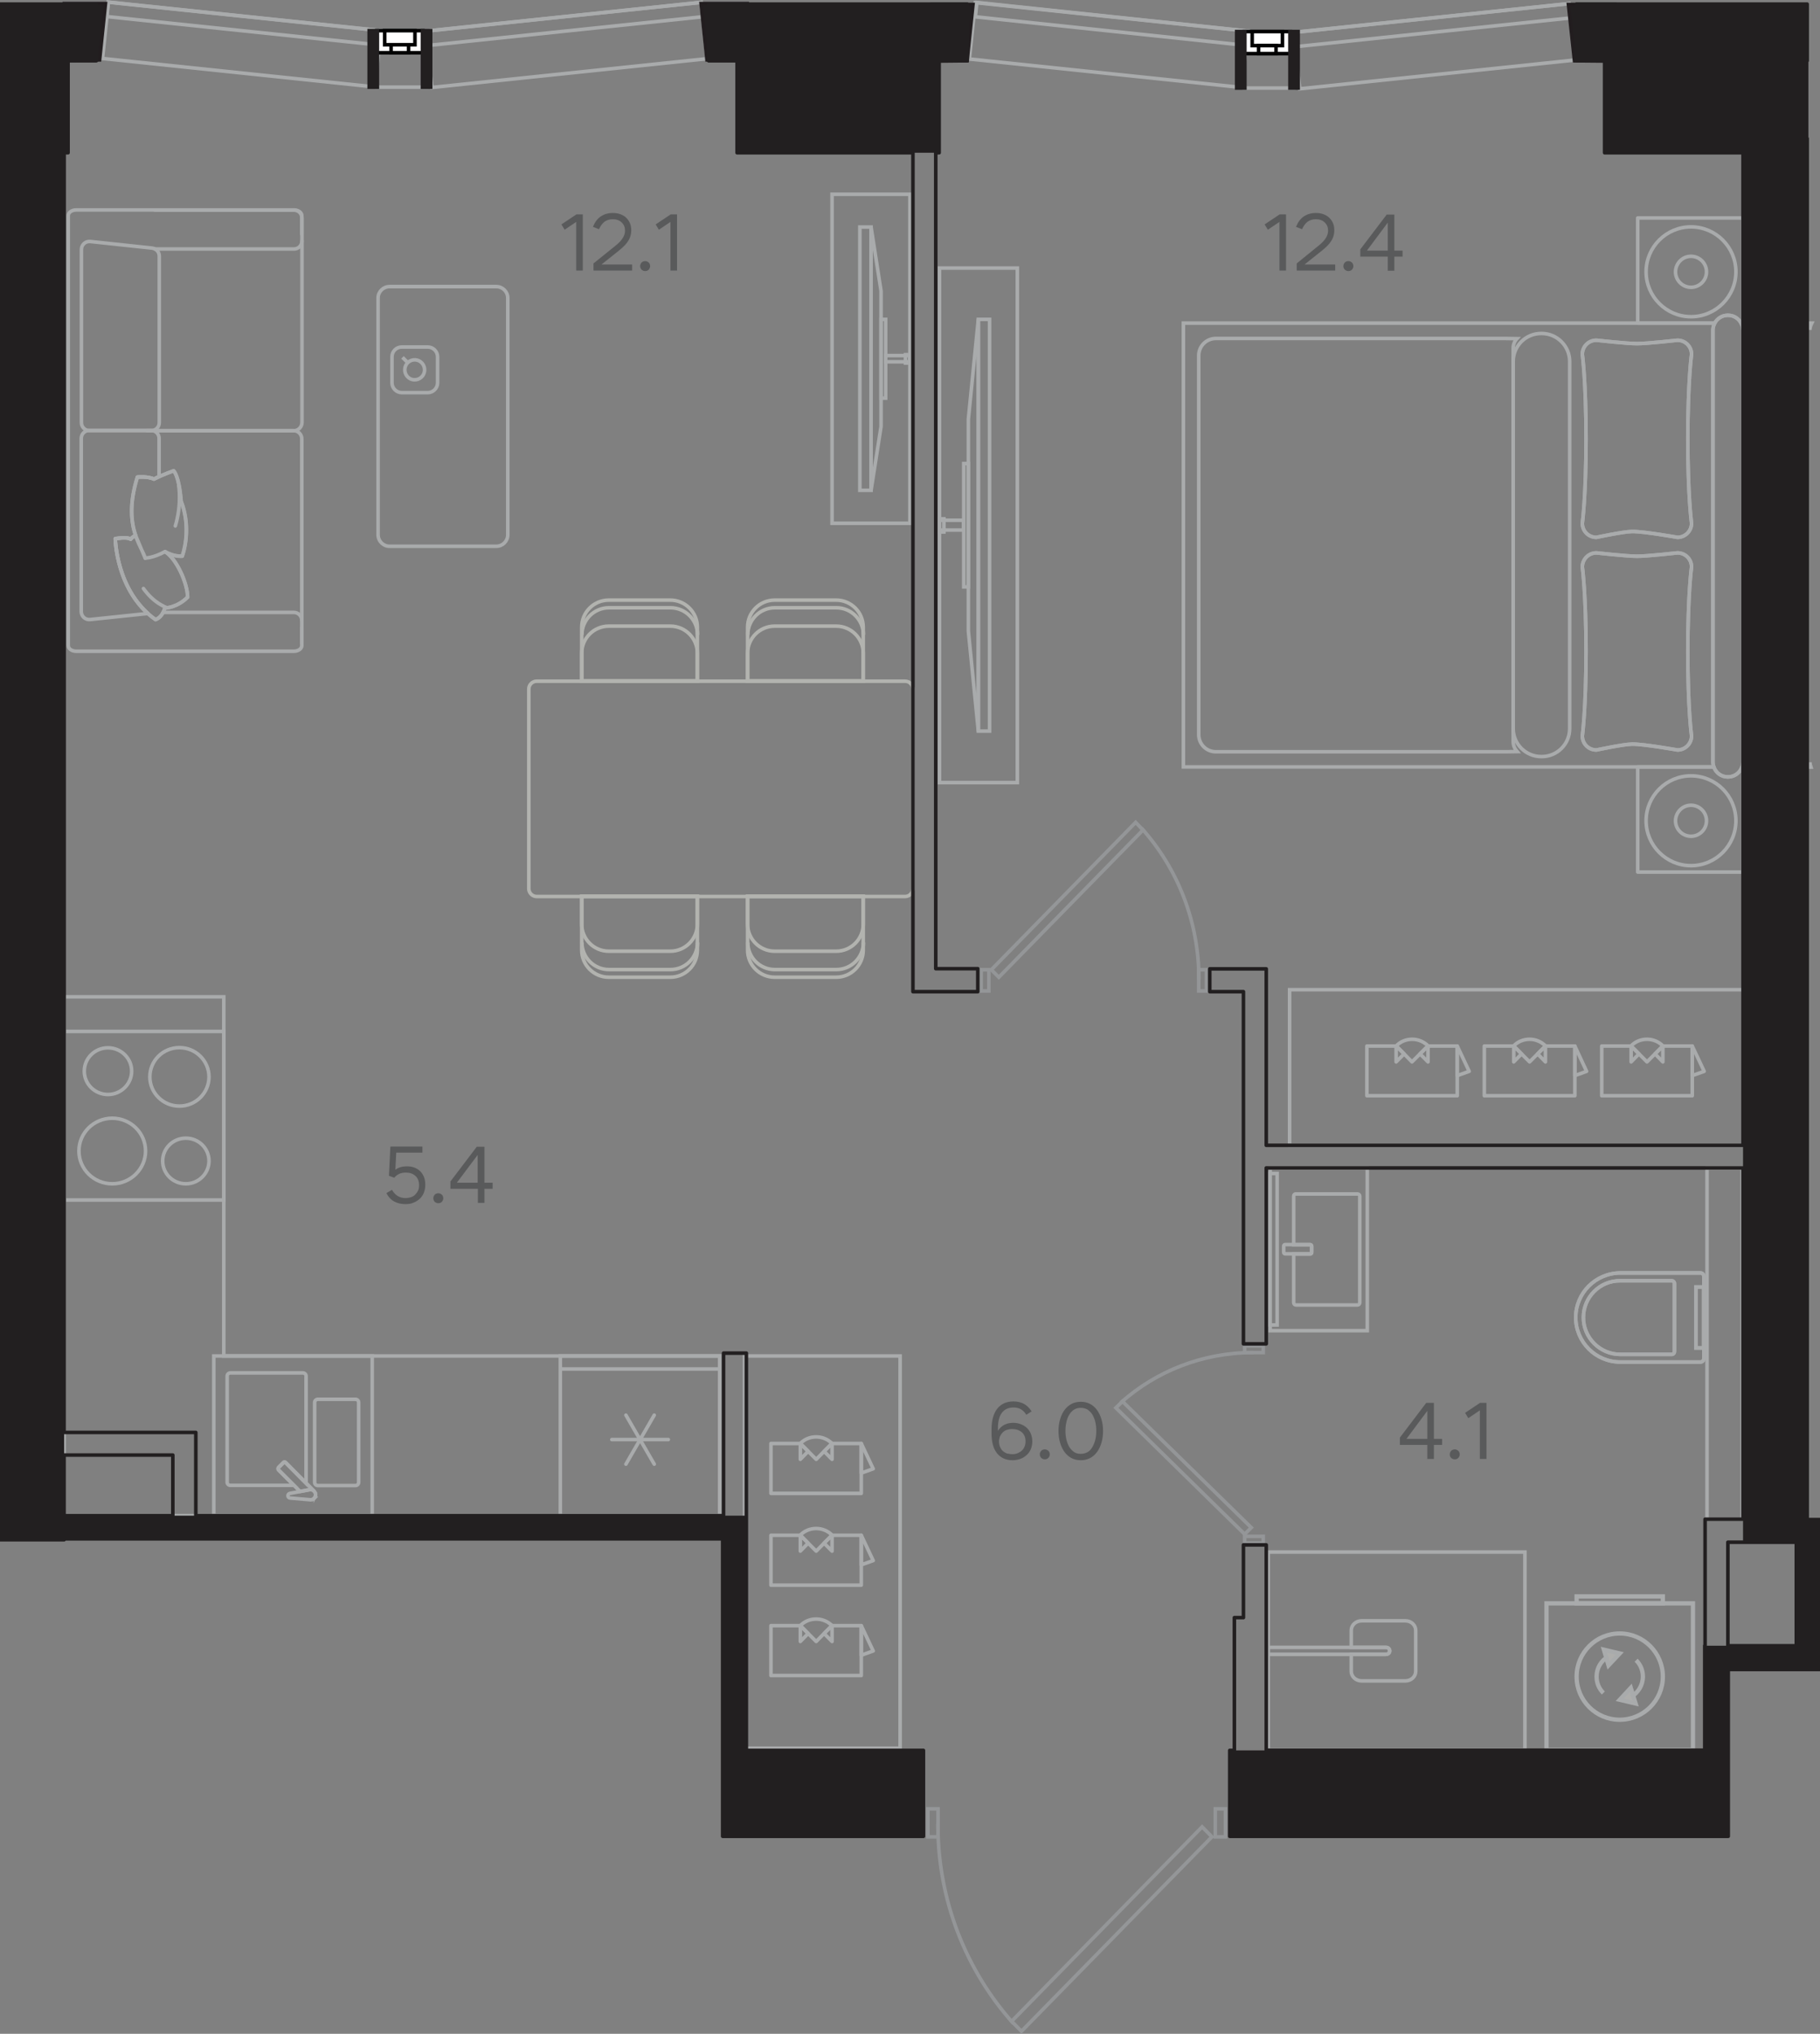 <?xml version="1.0" encoding="utf-8"?>
<!-- Generator: Adobe Illustrator 28.6.0, SVG Export Plug-In . SVG Version: 9.03 Build 54939)  -->
<svg version="1.1" xmlns="http://www.w3.org/2000/svg" xmlns:xlink="http://www.w3.org/1999/xlink" x="0px" y="0px"
	 viewBox="0 0 102.15 114.11" style="enable-background:new 0 0 102.15 114.11;" xml:space="preserve">
<rect x="0" y="0" width="102.15" height="114.11" fill="#808080" stroke="none"/>
<g id="тип" style="display:none;">
	<polygon style="display:inline;fill:#E7F0DA;" points="101.4,85.01 101.4,92.62 96.39,92.62 96.39,92.18 96.36,92.18 96.36,99.99 
		41.23,99.99 40.61,85.36 16.57,85.84 15.75,85.86 2.4,86.34 2.87,3.27 6.62,3.27 21.01,4.79 21.67,4.83 24.66,4.83 39.4,3.27 
		55.31,3.27 69.7,4.79 70.36,4.83 73.34,4.83 88.09,3.27 98.97,3.27 98.97,85.01 	"/>
</g>
<g id="лифт">
</g>
<g id="двери">
	<polygon style="fill:none;stroke:#949698;stroke-width:0.2;stroke-miterlimit:10;" points="67.47,102.5 68.02,103.06 57.33,113.97 
		56.78,113.41 	"/>
	<path style="fill:none;stroke:#949698;stroke-width:0.2;stroke-linecap:round;stroke-linejoin:round;stroke-miterlimit:10;" d="
		M52.64,102.37c0,4.29,1.6,8.2,4.21,11.13"/>
	<rect x="68.21" y="101.49" style="fill:none;stroke:#949698;stroke-width:0.2;stroke-miterlimit:10;" width="0.57" height="1.57"/>
	<rect x="52.08" y="101.49" style="fill:none;stroke:#949698;stroke-width:0.2;stroke-miterlimit:10;" width="0.57" height="1.57"/>
	<polygon style="fill:none;stroke:#949698;stroke-width:0.2;stroke-miterlimit:10;" points="70.23,85.71 69.86,86.08 62.63,78.99 
		63,78.63 	"/>
	<path style="fill:none;stroke:#949698;stroke-width:0.2;stroke-linecap:round;stroke-linejoin:round;stroke-miterlimit:10;" d="
		M70.31,75.89c-2.84,0-5.43,1.06-7.38,2.79"/>
	<rect x="69.86" y="86.2" style="fill:none;stroke:#949698;stroke-width:0.2;stroke-miterlimit:10;" width="1.04" height="0.38"/>
	<rect x="69.86" y="75.51" style="fill:none;stroke:#949698;stroke-width:0.2;stroke-miterlimit:10;" width="1.04" height="0.38"/>
	<polygon style="fill:none;stroke:#949698;stroke-width:0.2;stroke-miterlimit:10;" points="56.06,54.83 55.64,54.41 63.74,46.14 
		64.15,46.57 	"/>
	<path style="fill:none;stroke:#949698;stroke-width:0.2;stroke-linecap:round;stroke-linejoin:round;stroke-miterlimit:10;" d="
		M67.29,54.93c0-3.25-1.21-6.21-3.19-8.43"/>
	<rect x="55.07" y="54.41" style="fill:none;stroke:#949698;stroke-width:0.2;stroke-miterlimit:10;" width="0.43" height="1.19"/>
	<rect x="67.28" y="54.41" style="fill:none;stroke:#949698;stroke-width:0.2;stroke-miterlimit:10;" width="0.43" height="1.19"/>
</g>
<g id="мебель">
	<rect x="86.8" y="89.96" style="fill:none;stroke:#A9ABAC;stroke-width:0.24;stroke-miterlimit:10;" width="8.22" height="8.22"/>
	<polygon style="fill:#AEAEAC;" points="90.02,92.56 90.91,92.77 90.28,93.44 	"/>
	<polygon style="fill:none;stroke:#A9ABAC;stroke-width:0.24;stroke-miterlimit:10;" points="90.02,92.56 90.91,92.77 90.28,93.44 	
		"/>
	<polygon style="fill:#AEAEAC;" points="91.8,95.58 90.91,95.37 91.53,94.7 	"/>
	<polygon style="fill:none;stroke:#A9ABAC;stroke-width:0.24;stroke-miterlimit:10;" points="91.8,95.58 90.91,95.37 91.53,94.7 	
		"/>
	<path style="fill:none;stroke:#A9ABAC;stroke-width:0.24;stroke-miterlimit:10;" d="M88.49,94.07c0,1.34,1.08,2.42,2.42,2.42
		c1.33,0,2.42-1.08,2.42-2.42c0-1.33-1.08-2.42-2.42-2.42C89.57,91.65,88.49,92.73,88.49,94.07z"/>
	<path style="fill:none;stroke:#A9ABAC;stroke-width:0.24;stroke-miterlimit:10;" d="M90.27,92.94c-0.4,0.22-0.66,0.65-0.66,1.13
		c0,0.36,0.14,0.68,0.38,0.92"/>
	<path style="fill:none;stroke:#A9ABAC;stroke-width:0.24;stroke-miterlimit:10;" d="M91.55,95.2c0.39-0.22,0.66-0.65,0.66-1.13
		c0-0.36-0.14-0.68-0.38-0.92"/>
	<rect x="88.49" y="89.57" style="fill:none;stroke:#A9ABAC;stroke-width:0.24;stroke-miterlimit:10;" width="4.84" height="0.39"/>
	<path style="fill:none;stroke:#B2B3AF;stroke-width:0.2;stroke-miterlimit:10;" d="M41.97,52.88c0,0.84,0.68,1.52,1.52,1.52h3.45
		c0.84,0,1.52-0.68,1.52-1.52"/>
	<path style="fill:none;stroke:#B2B3AF;stroke-width:0.2;stroke-miterlimit:10;" d="M32.66,52.88c0,0.84,0.68,1.52,1.52,1.52h3.45
		c0.84,0,1.52-0.68,1.52-1.52"/>
	<path style="fill:none;stroke:#B2B3AF;stroke-width:0.2;stroke-miterlimit:10;" d="M41.97,35.62c0-0.84,0.68-1.52,1.52-1.52h3.45
		c0.84,0,1.52,0.68,1.52,1.52"/>
	<path style="fill:none;stroke:#B2B3AF;stroke-width:0.2;stroke-miterlimit:10;" d="M48.45,38.21v-1.56c0-0.84-0.68-1.52-1.52-1.52
		h-3.45c-0.84,0-1.52,0.68-1.52,1.52v1.56H48.45z"/>
	<path style="fill:none;stroke:#B2B3AF;stroke-width:0.2;stroke-miterlimit:10;" d="M48.45,38.21v-3.02c0-0.84-0.68-1.52-1.52-1.52
		h-3.45c-0.84,0-1.52,0.68-1.52,1.52v3.02H48.45z"/>
	<path style="fill:none;stroke:#B2B3AF;stroke-width:0.2;stroke-miterlimit:10;" d="M32.66,35.62c0-0.84,0.68-1.52,1.52-1.52h3.45
		c0.84,0,1.52,0.68,1.52,1.52"/>
	<path style="fill:none;stroke:#B2B3AF;stroke-width:0.2;stroke-miterlimit:10;" d="M39.14,38.21v-1.56c0-0.84-0.68-1.52-1.52-1.52
		h-3.45c-0.84,0-1.52,0.68-1.52,1.52v1.56H39.14z"/>
	<path style="fill:none;stroke:#B2B3AF;stroke-width:0.2;stroke-miterlimit:10;" d="M39.14,38.21v-3.02c0-0.84-0.68-1.52-1.52-1.52
		h-3.45c-0.84,0-1.52,0.68-1.52,1.52v3.02H39.14z"/>
	<path style="fill:none;stroke:#B2B3AF;stroke-width:0.2;stroke-miterlimit:10;" d="M48.45,50.29v1.56c0,0.84-0.68,1.52-1.52,1.52
		h-3.45c-0.84,0-1.52-0.68-1.52-1.52v-1.56H48.45z"/>
	<path style="fill:none;stroke:#B2B3AF;stroke-width:0.2;stroke-miterlimit:10;" d="M48.45,50.29v3.02c0,0.84-0.68,1.52-1.52,1.52
		h-3.45c-0.84,0-1.52-0.68-1.52-1.52v-3.02H48.45z"/>
	<path style="fill:none;stroke:#B2B3AF;stroke-width:0.2;stroke-miterlimit:10;" d="M39.14,50.29v1.56c0,0.84-0.68,1.52-1.52,1.52
		h-3.45c-0.84,0-1.52-0.68-1.52-1.52v-1.56H39.14z"/>
	<path style="fill:none;stroke:#B2B3AF;stroke-width:0.2;stroke-miterlimit:10;" d="M39.14,50.29v3.02c0,0.84-0.68,1.52-1.52,1.52
		h-3.45c-0.84,0-1.52-0.68-1.52-1.52v-3.02H39.14z"/>
	<path style="fill:none;stroke:#B2B3AF;stroke-width:0.2;stroke-miterlimit:10;" d="M29.68,49.86v-11.2c0-0.24,0.2-0.44,0.44-0.44
		H50.8c0.24,0,0.44,0.2,0.44,0.44v11.2c0,0.24-0.2,0.44-0.44,0.44H30.12C29.88,50.3,29.68,50.1,29.68,49.86z"/>
	<rect x="46.7" y="10.9" style="fill:none;stroke:#A9ABAC;stroke-width:0.2;stroke-miterlimit:10;" width="4.37" height="18.46"/>
	<rect x="48.26" y="12.74" style="fill:none;stroke:#A9ABAC;stroke-width:0.2;stroke-miterlimit:10;" width="0.63" height="14.77"/>
	<polygon style="fill:none;stroke:#A9ABAC;stroke-width:0.2;stroke-miterlimit:10;" points="48.89,12.74 48.89,27.51 49.45,23.93 
		49.45,16.33 	"/>
	<rect x="49.71" y="19.95" style="fill:none;stroke:#A9ABAC;stroke-width:0.2;stroke-miterlimit:10;" width="1.35" height="0.35"/>
	<rect x="49.45" y="17.92" style="fill:none;stroke:#A9ABAC;stroke-width:0.2;stroke-miterlimit:10;" width="0.26" height="4.42"/>
	<rect x="50.82" y="19.9" style="fill:none;stroke:#A9ABAC;stroke-width:0.2;stroke-miterlimit:10;" width="0.25" height="0.47"/>
	<path style="fill:none;stroke:#A9ABAC;stroke-width:0.2;stroke-linecap:round;stroke-linejoin:round;stroke-miterlimit:10;" d="
		M16.94,13.14V12.1c0-0.18-0.2-0.32-0.45-0.32H4.28c-0.25,0-0.45,0.14-0.45,0.32l0,24.12c0,0.18,0.2,0.32,0.45,0.32h12.21
		c0.25,0,0.45-0.14,0.45-0.32v-1.01"/>
	<path style="fill:none;stroke:#A9ABAC;stroke-width:0.2;stroke-linecap:round;stroke-linejoin:round;stroke-miterlimit:10;" d="
		M16.95,13.52V23.7c0,0.26-0.21,0.47-0.47,0.47H8.27"/>
	<path style="fill:none;stroke:#A9ABAC;stroke-width:0.2;stroke-linecap:round;stroke-linejoin:round;stroke-miterlimit:10;" d="
		M16.94,34.81V24.63c0-0.26-0.21-0.47-0.47-0.47H8.26"/>
	<path style="fill:none;stroke:#A9ABAC;stroke-width:0.2;stroke-linecap:round;stroke-linejoin:round;stroke-miterlimit:10;" d="
		M8.69,13.97h7.81c0.25,0,0.45-0.2,0.45-0.45v-1.28c0-0.25-0.2-0.45-0.45-0.45H8.69"/>
	<path style="fill:none;stroke:#A9ABAC;stroke-width:0.2;stroke-linecap:round;stroke-linejoin:round;stroke-miterlimit:10;" d="
		M8.94,23.71v-9.34c0-0.23-0.17-0.42-0.4-0.45l-3.47-0.37c-0.27-0.03-0.5,0.18-0.5,0.45v9.71c0,0.25,0.2,0.45,0.45,0.45h3.47
		C8.74,24.16,8.94,23.96,8.94,23.71z"/>
	<path style="fill:none;stroke:#A9ABAC;stroke-width:0.2;stroke-linecap:round;stroke-linejoin:round;stroke-miterlimit:10;" d="
		M8.64,26.88c-0.36-0.17-0.93-0.11-0.93-0.11c-0.47,1.53-0.34,2.55-0.1,3.27c0,0-0.01,0.01-0.03,0.01c-0.05,0.03-0.17,0.1-0.25,0.2
		c-0.04-0.04-0.12-0.06-0.21-0.07c-0.27-0.03-0.65,0.04-0.65,0.04s0,0.01,0,0.03c0,0.04,0.01,0.13,0.02,0.25
		c0.05,0.54,0.24,1.77,0.95,2.89c0.23,0.36,0.52,0.72,0.87,1.03l-3.25,0.34c-0.27,0.03-0.5-0.18-0.5-0.45v-9.71
		c0-0.25,0.2-0.45,0.45-0.45h3.47c0.25,0,0.45,0.2,0.45,0.45v2.13C8.83,26.79,8.73,26.83,8.64,26.88z"/>
	<path style="fill:none;stroke:#A9ABAC;stroke-width:0.2;stroke-linecap:round;stroke-linejoin:round;stroke-miterlimit:10;" d="
		M8.64,26.88c-0.36-0.17-0.93-0.11-0.93-0.11c-0.86,2.76,0.26,3.87,0.44,4.55l-0.54-1.28c0,0-0.17,0.08-0.28,0.22
		c-0.18-0.15-0.86-0.03-0.86-0.03s0.04,2.98,2.26,4.54c0.42-0.16,0.52-0.65,0.52-0.65s0.67,0,1.28-0.61c0-0.76-0.62-2.16-1.26-2.55
		c0,0,0.43,0.28,0.96,0.25c0.23-0.66,0.41-1.88-0.06-3.08c-0.12-1.47-0.42-1.71-0.42-1.71S9.13,26.63,8.64,26.88z"/>
	<path style="fill:none;stroke:#A9ABAC;stroke-width:0.2;stroke-linecap:round;stroke-linejoin:round;stroke-miterlimit:10;" d="
		M8.15,31.31c0,0,0.43,0.01,1.11-0.36"/>
	<path style="fill:none;stroke:#A9ABAC;stroke-width:0.2;stroke-linecap:round;stroke-linejoin:round;stroke-miterlimit:10;" d="
		M7.71,26.77c0,0,0.57-0.06,0.93,0.11c0.5-0.25,1.1-0.47,1.1-0.47s0.3,0.24,0.42,1.71c0.47,1.2,0.29,2.42,0.07,3.08
		c-0.52,0.03-0.96-0.25-0.96-0.25c0.64,0.39,1.26,1.78,1.26,2.55c-0.6,0.61-1.28,0.61-1.28,0.61s-0.1,0.49-0.52,0.65
		c-2.22-1.55-2.26-4.54-2.26-4.54s0.68-0.12,0.86,0.03c0.11-0.13,0.28-0.22,0.28-0.22"/>
	<path style="fill:none;stroke:#A9ABAC;stroke-width:0.2;stroke-linecap:round;stroke-linejoin:round;stroke-miterlimit:10;" d="
		M9.84,29.51c0.15-0.5,0.26-1.13,0.23-1.85c-0.01-0.15-0.02-0.3-0.04-0.44"/>
	<path style="fill:none;stroke:#A9ABAC;stroke-width:0.2;stroke-linecap:round;stroke-linejoin:round;stroke-miterlimit:10;" d="
		M8.05,33.02c0.24,0.33,0.56,0.68,1.01,0.93c0.09,0.05,0.19,0.1,0.28,0.14"/>
	<path style="fill:none;stroke:#A9ABAC;stroke-width:0.2;stroke-linecap:round;stroke-linejoin:round;stroke-miterlimit:10;" d="
		M9.15,34.36h7.34c0.25,0,0.45,0.2,0.45,0.45v1.28"/>
	<path style="fill:none;stroke:#A9ABAC;stroke-width:0.2;stroke-miterlimit:10;" d="M21.86,30.65h6c0.35,0,0.64-0.29,0.64-0.64
		V16.72c0-0.35-0.29-0.64-0.64-0.64h-6c-0.35,0-0.64,0.29-0.64,0.64v13.28C21.22,30.36,21.51,30.65,21.86,30.65z"/>
	<path style="fill:none;stroke:#A9ABAC;stroke-width:0.2;stroke-miterlimit:10;" d="M22.55,22.03h1.46c0.3,0,0.55-0.25,0.55-0.55
		v-1.46c0-0.3-0.25-0.55-0.55-0.55h-1.46c-0.31,0-0.55,0.25-0.55,0.55v1.46C22,21.78,22.25,22.03,22.55,22.03z"/>
	<path style="fill:none;stroke:#A9ABAC;stroke-width:0.2;stroke-miterlimit:10;" d="M22.72,20.71c-0.02,0.31,0.21,0.58,0.51,0.6
		c0.31,0.02,0.58-0.21,0.6-0.52c0.02-0.31-0.21-0.58-0.52-0.6C23.01,20.17,22.74,20.4,22.72,20.71z"/>
	<line style="fill:none;stroke:#A9ABAC;stroke-width:0.2;stroke-miterlimit:10;" x1="22.59" y1="20.05" x2="22.89" y2="20.35"/>
	<rect x="72.38" y="55.53" style="fill:none;stroke:#A9ABAC;stroke-width:0.2;stroke-miterlimit:10;" width="27.59" height="8.73"/>
	
		<polyline style="fill:none;stroke:#A9ABAC;stroke-width:0.2;stroke-linecap:round;stroke-linejoin:round;stroke-miterlimit:10;" points="
		89.05,60.11 88.39,58.69 88.39,60.35 89.05,60.11 	"/>
	
		<polyline style="fill:none;stroke:#A9ABAC;stroke-width:0.2;stroke-linecap:round;stroke-linejoin:round;stroke-miterlimit:10;" points="
		86.74,58.69 86.3,59.13 86.74,59.58 86.74,58.69 	"/>
	
		<polyline style="fill:none;stroke:#A9ABAC;stroke-width:0.2;stroke-linecap:round;stroke-linejoin:round;stroke-miterlimit:10;" points="
		85.4,59.13 84.96,58.69 84.96,59.58 85.4,59.13 	"/>
	
		<polyline style="fill:none;stroke:#A9ABAC;stroke-width:0.2;stroke-linecap:round;stroke-linejoin:round;stroke-miterlimit:10;" points="
		83.31,58.69 83.31,61.48 88.39,61.48 88.39,58.69 86.74,58.69 85.85,59.58 84.96,58.69 83.31,58.69 	"/>
	<path style="fill:none;stroke:#A9ABAC;stroke-width:0.2;stroke-linecap:round;stroke-linejoin:round;stroke-miterlimit:10;" d="
		M86.74,58.68c-0.24-0.24-0.56-0.37-0.89-0.37c-0.34,0-0.66,0.13-0.89,0.37"/>
	
		<polyline style="fill:none;stroke:#A9ABAC;stroke-width:0.2;stroke-linecap:round;stroke-linejoin:round;stroke-miterlimit:10;" points="
		82.46,60.11 81.79,58.69 81.79,60.35 82.46,60.11 	"/>
	
		<polyline style="fill:none;stroke:#A9ABAC;stroke-width:0.2;stroke-linecap:round;stroke-linejoin:round;stroke-miterlimit:10;" points="
		80.15,58.69 79.7,59.13 80.15,59.58 80.15,58.69 	"/>
	
		<polyline style="fill:none;stroke:#A9ABAC;stroke-width:0.2;stroke-linecap:round;stroke-linejoin:round;stroke-miterlimit:10;" points="
		78.81,59.13 78.36,58.69 78.36,59.58 78.81,59.13 	"/>
	
		<polyline style="fill:none;stroke:#A9ABAC;stroke-width:0.2;stroke-linecap:round;stroke-linejoin:round;stroke-miterlimit:10;" points="
		76.72,58.69 76.72,61.48 81.79,61.48 81.79,58.69 80.14,58.69 79.25,59.58 78.37,58.69 76.72,58.69 	"/>
	<path style="fill:none;stroke:#A9ABAC;stroke-width:0.2;stroke-linecap:round;stroke-linejoin:round;stroke-miterlimit:10;" d="
		M80.15,58.68c-0.24-0.24-0.56-0.37-0.89-0.37c-0.34,0-0.66,0.13-0.89,0.37"/>
	
		<polyline style="fill:none;stroke:#A9ABAC;stroke-width:0.2;stroke-linecap:round;stroke-linejoin:round;stroke-miterlimit:10;" points="
		95.65,60.11 94.98,58.69 94.98,60.35 95.65,60.11 	"/>
	
		<polyline style="fill:none;stroke:#A9ABAC;stroke-width:0.2;stroke-linecap:round;stroke-linejoin:round;stroke-miterlimit:10;" points="
		93.33,58.69 92.89,59.13 93.33,59.58 93.33,58.69 	"/>
	
		<polyline style="fill:none;stroke:#A9ABAC;stroke-width:0.2;stroke-linecap:round;stroke-linejoin:round;stroke-miterlimit:10;" points="
		91.99,59.13 91.55,58.69 91.55,59.58 91.99,59.13 	"/>
	
		<polyline style="fill:none;stroke:#A9ABAC;stroke-width:0.2;stroke-linecap:round;stroke-linejoin:round;stroke-miterlimit:10;" points="
		89.9,58.69 89.9,61.48 94.98,61.48 94.98,58.69 93.33,58.69 92.44,59.58 91.55,58.69 89.9,58.69 	"/>
	<path style="fill:none;stroke:#A9ABAC;stroke-width:0.2;stroke-linecap:round;stroke-linejoin:round;stroke-miterlimit:10;" d="
		M93.33,58.68c-0.24-0.24-0.56-0.37-0.89-0.37c-0.34,0-0.66,0.13-0.89,0.37"/>
	<rect x="41.79" y="76.08" style="fill:none;stroke:#A9ABAC;stroke-width:0.2;stroke-miterlimit:10;" width="8.73" height="22.01"/>
	
		<polyline style="fill:none;stroke:#A9ABAC;stroke-width:0.2;stroke-linecap:round;stroke-linejoin:round;stroke-miterlimit:10;" points="
		49.01,87.56 48.34,86.14 48.34,87.8 49.01,87.56 	"/>
	
		<polyline style="fill:none;stroke:#A9ABAC;stroke-width:0.2;stroke-linecap:round;stroke-linejoin:round;stroke-miterlimit:10;" points="
		46.7,86.14 46.25,86.58 46.7,87.03 46.7,86.14 	"/>
	
		<polyline style="fill:none;stroke:#A9ABAC;stroke-width:0.2;stroke-linecap:round;stroke-linejoin:round;stroke-miterlimit:10;" points="
		45.36,86.58 44.92,86.14 44.92,87.03 45.36,86.58 	"/>
	
		<polyline style="fill:none;stroke:#A9ABAC;stroke-width:0.2;stroke-linecap:round;stroke-linejoin:round;stroke-miterlimit:10;" points="
		43.27,86.14 43.27,88.94 48.34,88.94 48.34,86.14 46.69,86.14 45.81,87.03 44.92,86.14 43.27,86.14 	"/>
	<path style="fill:none;stroke:#A9ABAC;stroke-width:0.2;stroke-linecap:round;stroke-linejoin:round;stroke-miterlimit:10;" d="
		M46.7,86.13c-0.24-0.24-0.56-0.37-0.89-0.37c-0.34,0-0.66,0.13-0.89,0.37"/>
	
		<polyline style="fill:none;stroke:#A9ABAC;stroke-width:0.2;stroke-linecap:round;stroke-linejoin:round;stroke-miterlimit:10;" points="
		49.01,82.41 48.34,80.99 48.34,82.65 49.01,82.41 	"/>
	
		<polyline style="fill:none;stroke:#A9ABAC;stroke-width:0.2;stroke-linecap:round;stroke-linejoin:round;stroke-miterlimit:10;" points="
		46.7,80.99 46.25,81.43 46.7,81.88 46.7,80.99 	"/>
	
		<polyline style="fill:none;stroke:#A9ABAC;stroke-width:0.2;stroke-linecap:round;stroke-linejoin:round;stroke-miterlimit:10;" points="
		45.36,81.43 44.92,80.99 44.92,81.88 45.36,81.43 	"/>
	
		<polyline style="fill:none;stroke:#A9ABAC;stroke-width:0.2;stroke-linecap:round;stroke-linejoin:round;stroke-miterlimit:10;" points="
		43.27,80.99 43.27,83.79 48.34,83.79 48.34,80.99 46.69,80.99 45.81,81.88 44.92,80.99 43.27,80.99 	"/>
	<path style="fill:none;stroke:#A9ABAC;stroke-width:0.2;stroke-linecap:round;stroke-linejoin:round;stroke-miterlimit:10;" d="
		M46.7,80.99c-0.24-0.24-0.56-0.37-0.89-0.37c-0.34,0-0.66,0.13-0.89,0.37"/>
	
		<polyline style="fill:none;stroke:#A9ABAC;stroke-width:0.2;stroke-linecap:round;stroke-linejoin:round;stroke-miterlimit:10;" points="
		49.01,92.63 48.34,91.21 48.34,92.87 49.01,92.63 	"/>
	
		<polyline style="fill:none;stroke:#A9ABAC;stroke-width:0.2;stroke-linecap:round;stroke-linejoin:round;stroke-miterlimit:10;" points="
		46.7,91.21 46.25,91.65 46.7,92.1 46.7,91.21 	"/>
	
		<polyline style="fill:none;stroke:#A9ABAC;stroke-width:0.2;stroke-linecap:round;stroke-linejoin:round;stroke-miterlimit:10;" points="
		45.36,91.65 44.92,91.21 44.92,92.1 45.36,91.65 	"/>
	
		<polyline style="fill:none;stroke:#A9ABAC;stroke-width:0.2;stroke-linecap:round;stroke-linejoin:round;stroke-miterlimit:10;" points="
		43.27,91.21 43.27,94.01 48.34,94.01 48.34,91.21 46.69,91.21 45.81,92.1 44.92,91.21 43.27,91.21 	"/>
	<path style="fill:none;stroke:#A9ABAC;stroke-width:0.2;stroke-linecap:round;stroke-linejoin:round;stroke-miterlimit:10;" d="
		M46.7,91.21c-0.24-0.24-0.56-0.37-0.89-0.37c-0.34,0-0.66,0.13-0.89,0.37"/>
	<path style="fill:none;stroke:#A9ABAC;stroke-width:0.2;stroke-miterlimit:10;" d="M88.81,31.81c0,0,0.21,1.51,0.21,4.74
		c0,3.23-0.21,4.74-0.21,4.74c0,0.44,0.35,0.79,0.79,0.79c0,0,1.49-0.32,2-0.33c0.64-0.01,2.55,0.33,2.55,0.33
		c0.43,0,0.79-0.35,0.79-0.79c0,0-0.21-1.5-0.21-4.74c0-3.23,0.21-4.74,0.21-4.74c0-0.44-0.35-0.79-0.79-0.79
		c0,0-1.7,0.19-2.27,0.19c-0.57,0-2.28-0.19-2.28-0.19C89.16,31.02,88.81,31.38,88.81,31.81"/>
	<path style="fill:none;stroke:#A9ABAC;stroke-width:0.2;stroke-miterlimit:10;" d="M88.81,19.88c0,0,0.21,1.5,0.21,4.74
		c0,3.23-0.21,4.74-0.21,4.74c0,0.44,0.35,0.79,0.79,0.79c0,0,1.49-0.32,2-0.33c0.64-0.01,2.55,0.33,2.55,0.33
		c0.43,0,0.79-0.35,0.79-0.79c0,0-0.21-1.5-0.21-4.74c0-3.23,0.21-4.74,0.21-4.74c0-0.44-0.35-0.79-0.79-0.79
		c0,0-1.7,0.19-2.27,0.19c-0.57,0-2.28-0.19-2.28-0.19C89.16,19.09,88.81,19.44,88.81,19.88"/>
	<path style="fill:none;stroke:#A9ABAC;stroke-width:0.2;stroke-miterlimit:10;" d="M84.93,19.53v22.08c0,0.22,0.09,0.41,0.22,0.56
		l-0.7,0.01H68.24c-0.53,0-0.96-0.43-0.96-0.96V19.95c0-0.53,0.43-0.96,0.96-0.96h16.21L85.14,19
		C85.01,19.14,84.93,19.33,84.93,19.53z"/>
	<path style="fill:none;stroke:#A9ABAC;stroke-width:0.2;stroke-miterlimit:10;" d="M86.5,18.71h0.03c0.86,0,1.57,0.7,1.57,1.57
		v20.6c0,0.87-0.7,1.57-1.57,1.57H86.5c-0.86,0-1.57-0.7-1.57-1.57v-20.6C84.93,19.41,85.63,18.71,86.5,18.71z"/>
	<path style="fill:none;stroke:#A9ABAC;stroke-width:0.2;stroke-linecap:round;stroke-linejoin:round;stroke-miterlimit:10;" d="
		M97.83,18.13h-0.11c-0.14-0.26-0.4-0.44-0.72-0.44h-0.04c-0.31,0-0.58,0.18-0.72,0.44h-4.32v-5.9h5.9V18.13z"/>
	<path style="fill:none;stroke:#A9ABAC;stroke-width:0.2;stroke-linecap:round;stroke-linejoin:round;stroke-miterlimit:10;" d="
		M96.97,43.59H97c0.36,0,0.66-0.23,0.77-0.56h0.05v5.9h-5.9v-5.9h4.27C96.31,43.36,96.6,43.59,96.97,43.59z"/>
	<path style="fill:none;stroke:#A9ABAC;stroke-width:0.2;stroke-miterlimit:10;" d="M97.83,42.77v0.27h-0.05
		C97.8,42.95,97.83,42.86,97.83,42.77z"/>
	<path style="fill:none;stroke:#A9ABAC;stroke-width:0.2;stroke-miterlimit:10;" d="M97.72,18.13h0.1v0.38
		C97.83,18.37,97.78,18.25,97.72,18.13z"/>
	<path style="fill:none;stroke:#A9ABAC;stroke-width:0.2;stroke-miterlimit:10;" d="M96.14,18.51v24.25c0,0.09,0.02,0.18,0.05,0.27
		H66.42v-24.9l29.82,0C96.19,18.25,96.14,18.37,96.14,18.51z"/>
	<path style="fill:none;stroke:#A9ABAC;stroke-width:0.2;stroke-miterlimit:10;" d="M96.98,17.69L96.98,17.69
		c0.47,0,0.84,0.38,0.84,0.84v24.22c0,0.46-0.38,0.84-0.84,0.84h0c-0.47,0-0.84-0.38-0.84-0.84V18.53
		C96.14,18.07,96.52,17.69,96.98,17.69z"/>
	<path style="fill:none;stroke:#A9ABAC;stroke-width:0.2;stroke-miterlimit:10;" d="M94.91,43.53c1.39,0,2.52,1.13,2.52,2.52
		c0,1.39-1.13,2.52-2.52,2.52c-1.39,0-2.52-1.13-2.52-2.52C92.39,44.66,93.52,43.53,94.91,43.53z"/>
	<path style="fill:none;stroke:#A9ABAC;stroke-width:0.2;stroke-miterlimit:10;" d="M94.91,45.18c0.48,0,0.87,0.39,0.87,0.87
		c0,0.48-0.39,0.87-0.87,0.87c-0.48,0-0.87-0.39-0.87-0.87C94.05,45.57,94.43,45.18,94.91,45.18z"/>
	<path style="fill:none;stroke:#A9ABAC;stroke-width:0.2;stroke-miterlimit:10;" d="M94.91,12.73c1.39,0,2.52,1.13,2.52,2.52
		c0,1.39-1.13,2.52-2.52,2.52c-1.39,0-2.52-1.13-2.52-2.52C92.39,13.86,93.52,12.73,94.91,12.73z"/>
	<path style="fill:none;stroke:#A9ABAC;stroke-width:0.2;stroke-miterlimit:10;" d="M94.91,14.38c0.48,0,0.87,0.39,0.87,0.87
		c0,0.48-0.39,0.87-0.87,0.87c-0.48,0-0.87-0.39-0.87-0.87C94.05,14.77,94.43,14.38,94.91,14.38z"/>
	<path style="fill:none;stroke:#A9ABAC;stroke-width:0.2;stroke-miterlimit:10;" d="M88.81,31.81c0,0,0.21,1.51,0.21,4.74
		c0,3.23-0.21,4.74-0.21,4.74c0,0.44,0.35,0.79,0.79,0.79c0,0,1.49-0.32,2-0.33c0.64-0.01,2.55,0.33,2.55,0.33
		c0.43,0,0.79-0.35,0.79-0.79c0,0-0.21-1.5-0.21-4.74c0-3.23,0.21-4.74,0.21-4.74c0-0.44-0.35-0.79-0.79-0.79
		c0,0-1.7,0.19-2.27,0.19c-0.57,0-2.28-0.19-2.28-0.19C89.16,31.02,88.81,31.38,88.81,31.81z"/>
	<path style="fill:none;stroke:#A9ABAC;stroke-width:0.2;stroke-miterlimit:10;" d="M88.81,19.88c0,0,0.21,1.5,0.21,4.74
		c0,3.23-0.21,4.74-0.21,4.74c0,0.44,0.35,0.79,0.79,0.79c0,0,1.49-0.32,2-0.33c0.64-0.01,2.55,0.33,2.55,0.33
		c0.43,0,0.79-0.35,0.79-0.79c0,0-0.21-1.5-0.21-4.74c0-3.23,0.21-4.74,0.21-4.74c0-0.44-0.35-0.79-0.79-0.79
		c0,0-1.7,0.19-2.27,0.19c-0.57,0-2.28-0.19-2.28-0.19C89.16,19.09,88.81,19.44,88.81,19.88z"/>
	<rect x="52.73" y="15.04" style="fill:none;stroke:#A9ABAC;stroke-width:0.2;stroke-miterlimit:10;" width="4.37" height="28.87"/>
	<rect x="54.91" y="17.92" style="fill:none;stroke:#A9ABAC;stroke-width:0.2;stroke-miterlimit:10;" width="0.63" height="23.1"/>
	<polygon style="fill:none;stroke:#A9ABAC;stroke-width:0.2;stroke-miterlimit:10;" points="54.91,17.92 54.91,41.02 54.35,35.41 
		54.35,23.52 	"/>
	<rect x="52.73" y="29.19" style="fill:none;stroke:#A9ABAC;stroke-width:0.2;stroke-miterlimit:10;" width="1.35" height="0.55"/>
	<rect x="54.09" y="26.01" style="fill:none;stroke:#A9ABAC;stroke-width:0.2;stroke-miterlimit:10;" width="0.26" height="6.92"/>
	<rect x="52.73" y="29.11" style="fill:none;stroke:#A9ABAC;stroke-width:0.2;stroke-miterlimit:10;" width="0.25" height="0.74"/>
	<path style="fill:none;stroke:#A9ABAC;stroke-width:0.2;stroke-miterlimit:10;" d="M101.59,42.77v0.27h0.05
		C101.61,42.95,101.59,42.86,101.59,42.77z"/>
	<path style="fill:none;stroke:#A9ABAC;stroke-width:0.2;stroke-miterlimit:10;" d="M101.69,18.13h-0.11v0.38
		C101.59,18.37,101.63,18.25,101.69,18.13z"/>
	<rect x="3.6" y="57.87" style="fill:none;stroke:#A9ABAC;stroke-width:0.2;stroke-miterlimit:10;" width="8.96" height="9.46"/>
	<path style="fill:none;stroke:#A9ABAC;stroke-width:0.2;stroke-miterlimit:10;" d="M7.39,60.1c0-0.73-0.6-1.31-1.33-1.31
		c-0.74,0-1.33,0.59-1.33,1.31c0,0.73,0.6,1.31,1.33,1.31C6.79,61.41,7.39,60.82,7.39,60.1z"/>
	<path style="fill:none;stroke:#A9ABAC;stroke-width:0.2;stroke-miterlimit:10;" d="M8.17,64.58c0-1.02-0.84-1.84-1.87-1.84
		c-1.03,0-1.87,0.82-1.87,1.84c0,1.02,0.84,1.84,1.87,1.84C7.33,66.42,8.17,65.59,8.17,64.58z"/>
	<path style="fill:none;stroke:#A9ABAC;stroke-width:0.2;stroke-miterlimit:10;" d="M11.73,65.14c0-0.71-0.58-1.28-1.3-1.28
		s-1.3,0.57-1.3,1.28c0,0.71,0.58,1.28,1.3,1.28S11.73,65.84,11.73,65.14z"/>
	<path style="fill:none;stroke:#A9ABAC;stroke-width:0.2;stroke-miterlimit:10;" d="M11.73,60.42c0-0.9-0.74-1.64-1.66-1.64
		s-1.66,0.73-1.66,1.64c0,0.9,0.74,1.64,1.66,1.64S11.73,61.32,11.73,60.42z"/>
	<rect x="12" y="76.08" style="fill:none;stroke:#A9ABAC;stroke-width:0.2;stroke-miterlimit:10;" width="8.89" height="8.95"/>
	<path style="fill:none;stroke:#A9ABAC;stroke-width:0.2;stroke-miterlimit:10;" d="M17.84,78.51h2.11c0.1,0,0.18,0.08,0.18,0.18
		v4.48c0,0.1-0.08,0.18-0.18,0.18h-2.11c-0.1,0-0.18-0.08-0.18-0.18v-4.48C17.66,78.59,17.74,78.51,17.84,78.51z"/>
	<path style="fill:none;stroke:#A9ABAC;stroke-width:0.2;stroke-miterlimit:10;" d="M12.93,83.34h3.57l-0.87-0.87
		c-0.03-0.04-0.03-0.09,0-0.12l0.28-0.28c0.03-0.03,0.09-0.03,0.12,0l1.13,1.14c0-0.01,0.02-0.02,0.02-0.04v-5.96
		c0-0.1-0.08-0.18-0.18-0.18h-4.07c-0.1,0-0.18,0.08-0.18,0.18v5.96C12.75,83.26,12.83,83.34,12.93,83.34z"/>
	<path style="fill:none;stroke:#A9ABAC;stroke-width:0.2;stroke-miterlimit:10;" d="M17.41,84.15c0,0,0.01,0,0.02,0L17.41,84.15z"/>
	<path style="fill:none;stroke:#A9ABAC;stroke-width:0.2;stroke-miterlimit:10;" d="M17.7,83.91c0-0.02,0.01-0.03,0.01-0.05
		C17.71,83.88,17.71,83.89,17.7,83.91z"/>
	<path style="fill:none;stroke:#A9ABAC;stroke-width:0.2;stroke-miterlimit:10;" d="M17.54,84.13c-0.02,0.01-0.04,0.01-0.06,0.02
		C17.5,84.14,17.52,84.14,17.54,84.13z"/>
	<path style="fill:none;stroke:#A9ABAC;stroke-width:0.2;stroke-miterlimit:10;" d="M17.6,84.09c0.01-0.01,0.02-0.01,0.03-0.02
		c0,0,0,0,0,0C17.62,84.07,17.61,84.08,17.6,84.09z"/>
	<path style="fill:none;stroke:#A9ABAC;stroke-width:0.2;stroke-miterlimit:10;" d="M17.64,83.67c0,0,0-0.01-0.01-0.01l0,0
		C17.63,83.66,17.63,83.67,17.64,83.67z"/>
	<path style="fill:none;stroke:#A9ABAC;stroke-width:0.2;stroke-miterlimit:10;" d="M15.63,82.47l1.21,1.21l0.57-0.11
		c0.08,0,0.15,0.02,0.2,0.07l-1.58-1.59c-0.04-0.04-0.09-0.04-0.12,0l-0.28,0.28C15.6,82.38,15.6,82.43,15.63,82.47z"/>
	<path style="fill:none;stroke:#A9ABAC;stroke-width:0.2;stroke-miterlimit:10;" d="M17.69,83.97c-0.01,0.01-0.01,0.02-0.02,0.03
		C17.68,83.99,17.69,83.98,17.69,83.97z"/>
	<path style="fill:none;stroke:#A9ABAC;stroke-width:0.2;stroke-miterlimit:10;" d="M17.69,83.75c0.01,0.01,0.01,0.03,0.01,0.04
		C17.7,83.78,17.69,83.77,17.69,83.75z"/>
	<path style="fill:none;stroke:#A9ABAC;stroke-width:0.2;stroke-miterlimit:10;" d="M16.28,84.05c-0.15-0.01-0.16-0.23-0.01-0.26
		l1.14-0.21c0.16-0.01,0.29,0.12,0.3,0.27c0.01,0.16-0.11,0.29-0.27,0.3L16.28,84.05z"/>
	<rect x="31.45" y="76.08" style="fill:none;stroke:#A9ABAC;stroke-width:0.2;stroke-miterlimit:10;" width="8.95" height="8.96"/>
	<line style="fill:none;stroke:#A9ABAC;stroke-width:0.2;stroke-miterlimit:10;" x1="40.4" y1="76.81" x2="31.45" y2="76.81"/>
	
		<line style="fill:none;stroke:#A9ABAC;stroke-width:0.2;stroke-linecap:round;stroke-linejoin:round;stroke-miterlimit:10;" x1="37.51" y1="80.77" x2="34.34" y2="80.77"/>
	
		<line style="fill:none;stroke:#A9ABAC;stroke-width:0.2;stroke-linecap:round;stroke-linejoin:round;stroke-miterlimit:10;" x1="36.72" y1="82.15" x2="35.13" y2="79.4"/>
	
		<line style="fill:none;stroke:#A9ABAC;stroke-width:0.2;stroke-linecap:round;stroke-linejoin:round;stroke-miterlimit:10;" x1="36.72" y1="79.4" x2="35.13" y2="82.15"/>
	<polygon style="fill:none;stroke:#A9ABAC;stroke-width:0.2;stroke-miterlimit:10;" points="40.4,85.04 40.4,76.08 12.56,76.08 
		12.56,55.93 3.6,55.93 3.6,76.08 3.6,78.18 3.6,85.04 	"/>
	<path style="fill:none;stroke:#A9ABAC;stroke-width:0.2;stroke-miterlimit:10;" d="M77.79,92.82h-6.62v-0.39h6.62
		c0.12,0,0.21,0.09,0.21,0.2S77.91,92.82,77.79,92.82z"/>
	<rect x="71.18" y="87.08" style="fill:none;stroke:#A9ABAC;stroke-width:0.2;stroke-miterlimit:10;" width="14.41" height="11.1"/>
	<path style="fill:none;stroke:#A9ABAC;stroke-width:0.2;stroke-miterlimit:10;" d="M75.84,91.48v0.95h1.95
		c0.12,0,0.21,0.09,0.21,0.19c0,0.11-0.09,0.2-0.21,0.2h-1.95v0.95c0,0.3,0.26,0.54,0.58,0.54h2.46c0.32,0,0.58-0.24,0.58-0.54
		v-2.29c0-0.3-0.26-0.54-0.58-0.54l-2.46,0C76.1,90.94,75.84,91.18,75.84,91.48z"/>
	<rect x="71.26" y="65.84" style="fill:none;stroke:#A9ABAC;stroke-width:0.2;stroke-miterlimit:10;" width="0.42" height="8.5"/>
	<path style="fill:none;stroke:#A9ABAC;stroke-width:0.2;stroke-miterlimit:10;" d="M72.61,67.11v2.73h0.93
		c0.05,0,0.08,0.04,0.08,0.08v0.36c0,0.05-0.04,0.08-0.08,0.08h-0.93v2.73c0,0.07,0.06,0.13,0.13,0.13h3.45
		c0.07,0,0.13-0.06,0.13-0.13v-5.98c0-0.07-0.06-0.12-0.13-0.12h-3.45C72.66,66.98,72.61,67.04,72.61,67.11z"/>
	<path style="fill:none;stroke:#A9ABAC;stroke-width:0.2;stroke-miterlimit:10;" d="M73.62,69.91v0.36c0,0.05-0.04,0.08-0.08,0.08
		h-1.41c-0.05,0-0.08-0.04-0.08-0.08v-0.36c0-0.05,0.04-0.08,0.08-0.08h1.41C73.58,69.83,73.62,69.87,73.62,69.91z"/>
	<rect x="71.29" y="65.54" style="fill:none;stroke:#A9ABAC;stroke-width:0.2;stroke-miterlimit:10;" width="5.45" height="9.12"/>
	<path style="fill:none;stroke:#A9ABAC;stroke-width:0.2;stroke-miterlimit:10;" d="M88.44,73.92L88.44,73.92
		c0,1.38,1.12,2.5,2.5,2.5h4.5c0.1,0,0.19-0.08,0.19-0.19v-4.62c0-0.1-0.08-0.19-0.19-0.19h-4.5
		C89.56,71.43,88.44,72.54,88.44,73.92"/>
	<path style="fill:none;stroke:#A9ABAC;stroke-width:0.2;stroke-miterlimit:10;" d="M88.87,73.92L88.87,73.92
		c0,1.14,0.93,2.07,2.07,2.07h2.89c0.09,0,0.15-0.07,0.15-0.15v-3.83c0-0.09-0.07-0.15-0.15-0.15h-2.89
		C89.79,71.85,88.87,72.78,88.87,73.92"/>
	<rect x="95.19" y="72.21" style="fill:none;stroke:#A9ABAC;stroke-width:0.2;stroke-miterlimit:10;" width="0.43" height="3.42"/>
	<path style="fill:none;stroke:#A9ABAC;stroke-width:0.2;stroke-miterlimit:10;" d="M88.44,73.92L88.44,73.92
		c0,1.38,1.12,2.5,2.5,2.5h4.5c0.1,0,0.19-0.08,0.19-0.19v-4.62c0-0.1-0.08-0.19-0.19-0.19h-4.5
		C89.56,71.43,88.44,72.54,88.44,73.92z"/>
	<path style="fill:none;stroke:#A9ABAC;stroke-width:0.2;stroke-miterlimit:10;" d="M88.87,73.92L88.87,73.92
		c0,1.14,0.93,2.07,2.07,2.07h2.89c0.09,0,0.15-0.07,0.15-0.15v-3.83c0-0.09-0.07-0.15-0.15-0.15h-2.89
		C89.79,71.85,88.87,72.78,88.87,73.92z"/>
	<rect x="95.19" y="72.21" style="fill:none;stroke:#A9ABAC;stroke-width:0.2;stroke-miterlimit:10;" width="0.43" height="3.42"/>
	<rect x="95.81" y="65.54" style="fill:none;stroke:#A9ABAC;stroke-width:0.2;stroke-miterlimit:10;" width="1.97" height="19.71"/>
</g>
<g id="квадратура">
	<g>
		<path style="fill:#595A5B;" d="M56.83,81.93c-0.37,0-0.66-0.13-0.87-0.39c-0.21-0.26-0.31-0.64-0.31-1.14v-0.2
			c0-0.5,0.11-0.89,0.32-1.16s0.52-0.41,0.91-0.41c0.46,0,0.79,0.19,1.02,0.56l-0.3,0.19c-0.08-0.14-0.18-0.24-0.3-0.31
			c-0.12-0.07-0.26-0.1-0.42-0.1c-0.28,0-0.5,0.1-0.65,0.3c-0.15,0.2-0.22,0.49-0.22,0.87c0,0.02,0,0.05,0,0.07s0,0.05,0,0.07
			c0.19-0.3,0.48-0.45,0.86-0.45c0.16,0,0.3,0.03,0.43,0.08c0.13,0.05,0.24,0.12,0.34,0.21c0.09,0.09,0.17,0.2,0.22,0.33
			s0.08,0.27,0.08,0.42c0,0.16-0.03,0.3-0.08,0.43s-0.13,0.24-0.23,0.33c-0.1,0.09-0.21,0.17-0.35,0.22
			C57.15,81.9,56.99,81.93,56.83,81.93z M56.83,81.59c0.11,0,0.21-0.02,0.3-0.06c0.09-0.04,0.17-0.09,0.23-0.15s0.12-0.14,0.15-0.23
			c0.04-0.09,0.05-0.19,0.05-0.29c0-0.21-0.07-0.38-0.21-0.5s-0.32-0.18-0.54-0.18c-0.12,0-0.22,0.02-0.31,0.05
			c-0.09,0.03-0.17,0.08-0.23,0.15c-0.06,0.06-0.11,0.14-0.15,0.22c-0.03,0.09-0.05,0.18-0.05,0.28c0,0.11,0.02,0.2,0.05,0.29
			c0.04,0.09,0.09,0.17,0.15,0.23c0.07,0.06,0.14,0.11,0.24,0.15C56.62,81.57,56.72,81.59,56.83,81.59z"/>
		<path style="fill:#595A5B;" d="M58.36,81.6c0-0.08,0.03-0.14,0.08-0.2c0.05-0.05,0.12-0.08,0.2-0.08s0.14,0.03,0.2,0.08
			c0.05,0.05,0.08,0.12,0.08,0.2s-0.03,0.14-0.08,0.2c-0.05,0.05-0.12,0.08-0.2,0.08s-0.14-0.03-0.2-0.08
			C58.39,81.74,58.36,81.68,58.36,81.6z"/>
		<path style="fill:#595A5B;" d="M60.66,81.93c-0.19,0-0.36-0.04-0.52-0.12c-0.15-0.08-0.28-0.19-0.39-0.34
			c-0.11-0.15-0.19-0.32-0.25-0.52c-0.06-0.2-0.09-0.42-0.09-0.66c0-0.24,0.03-0.46,0.09-0.66s0.14-0.38,0.25-0.52
			c0.11-0.15,0.24-0.26,0.39-0.34c0.15-0.08,0.33-0.12,0.52-0.12c0.19,0,0.37,0.04,0.52,0.12c0.15,0.08,0.28,0.19,0.39,0.34
			c0.11,0.15,0.19,0.32,0.25,0.52s0.09,0.42,0.09,0.66c0,0.24-0.03,0.46-0.09,0.66c-0.06,0.2-0.14,0.38-0.25,0.52
			c-0.11,0.15-0.24,0.26-0.39,0.34C61.02,81.89,60.85,81.93,60.66,81.93z M60.66,78.99c-0.13,0-0.26,0.03-0.36,0.09
			s-0.2,0.15-0.27,0.27c-0.08,0.12-0.13,0.25-0.17,0.41c-0.04,0.16-0.06,0.33-0.06,0.52s0.02,0.36,0.06,0.52
			c0.04,0.16,0.1,0.29,0.17,0.41c0.08,0.12,0.17,0.2,0.27,0.27s0.23,0.09,0.36,0.09c0.14,0,0.26-0.03,0.37-0.09
			c0.11-0.06,0.2-0.15,0.27-0.27c0.07-0.12,0.13-0.25,0.17-0.41c0.04-0.16,0.06-0.33,0.06-0.52s-0.02-0.36-0.06-0.52
			c-0.04-0.16-0.1-0.29-0.17-0.41c-0.08-0.12-0.17-0.2-0.27-0.27C60.92,79.02,60.79,78.99,60.66,78.99z"/>
	</g>
	<g>
		<path style="fill:#595A5B;" d="M80.11,81.86v-0.79h-1.54v-0.41l1.48-1.95h0.43v2.02h0.46v0.34h-0.46v0.79H80.11z M78.94,80.73
			h1.17v-1.57L78.94,80.73z"/>
		<path style="fill:#595A5B;" d="M81.37,81.6c0-0.08,0.03-0.14,0.08-0.2c0.05-0.05,0.12-0.08,0.2-0.08s0.14,0.03,0.2,0.08
			c0.05,0.05,0.08,0.12,0.08,0.2s-0.03,0.14-0.08,0.2c-0.05,0.05-0.12,0.08-0.2,0.08s-0.14-0.03-0.2-0.08
			C81.39,81.74,81.37,81.68,81.37,81.6z"/>
		<path style="fill:#595A5B;" d="M83.06,81.86v-2.73l-0.65,0.44l-0.18-0.3l0.84-0.56h0.36v3.15H83.06z"/>
	</g>
	<g>
		<path style="fill:#595A5B;" d="M32.34,15.18v-2.73l-0.65,0.44l-0.18-0.3l0.84-0.56h0.36v3.15H32.34z"/>
		<path style="fill:#595A5B;" d="M33.31,15.18v-0.4l1.23-0.99c0.19-0.15,0.33-0.3,0.41-0.43c0.09-0.14,0.13-0.27,0.13-0.42
			c0-0.19-0.06-0.34-0.19-0.46c-0.12-0.12-0.29-0.18-0.5-0.18c-0.18,0-0.33,0.05-0.46,0.14c-0.13,0.1-0.23,0.24-0.31,0.42
			l-0.34-0.13c0.1-0.25,0.24-0.45,0.43-0.58c0.19-0.13,0.42-0.2,0.68-0.2c0.16,0,0.3,0.02,0.43,0.07s0.24,0.11,0.33,0.2
			s0.16,0.19,0.21,0.31c0.05,0.12,0.07,0.25,0.07,0.4c0,0.2-0.05,0.39-0.16,0.57c-0.1,0.17-0.28,0.36-0.52,0.55l-0.99,0.79h1.72
			v0.34H33.31z"/>
		<path style="fill:#595A5B;" d="M35.93,14.93c0-0.08,0.03-0.14,0.08-0.2c0.05-0.05,0.12-0.08,0.2-0.08s0.14,0.03,0.2,0.08
			c0.05,0.05,0.08,0.12,0.08,0.2s-0.03,0.14-0.08,0.2c-0.05,0.05-0.12,0.08-0.2,0.08s-0.14-0.03-0.2-0.08
			C35.96,15.07,35.93,15.01,35.93,14.93z"/>
		<path style="fill:#595A5B;" d="M37.63,15.18v-2.73l-0.65,0.44l-0.18-0.3l0.84-0.56h0.36v3.15H37.63z"/>
	</g>
	<g>
		<path style="fill:#595A5B;" d="M71.81,15.18v-2.73l-0.65,0.44l-0.18-0.3l0.84-0.56h0.36v3.15H71.81z"/>
		<path style="fill:#595A5B;" d="M72.78,15.18v-0.4L74,13.79c0.19-0.15,0.33-0.3,0.41-0.43c0.09-0.14,0.13-0.27,0.13-0.42
			c0-0.19-0.06-0.34-0.19-0.46c-0.12-0.12-0.29-0.18-0.5-0.18c-0.18,0-0.33,0.05-0.46,0.14c-0.13,0.1-0.23,0.24-0.31,0.42
			l-0.34-0.13c0.1-0.25,0.24-0.45,0.43-0.58c0.19-0.13,0.42-0.2,0.68-0.2c0.16,0,0.3,0.02,0.43,0.07s0.24,0.11,0.33,0.2
			s0.16,0.19,0.21,0.31c0.05,0.12,0.07,0.25,0.07,0.4c0,0.2-0.05,0.39-0.16,0.57c-0.1,0.17-0.28,0.36-0.52,0.55l-0.99,0.79h1.72
			v0.34H72.78z"/>
		<path style="fill:#595A5B;" d="M75.4,14.93c0-0.08,0.03-0.14,0.08-0.2c0.05-0.05,0.12-0.08,0.2-0.08s0.14,0.03,0.2,0.08
			c0.05,0.05,0.08,0.12,0.08,0.2s-0.03,0.14-0.08,0.2c-0.05,0.05-0.12,0.08-0.2,0.08s-0.14-0.03-0.2-0.08
			C75.42,15.07,75.4,15.01,75.4,14.93z"/>
		<path style="fill:#595A5B;" d="M77.89,15.18V14.4h-1.54v-0.41l1.48-1.95h0.43v2.02h0.46v0.34h-0.46v0.79H77.89z M76.72,14.06h1.17
			v-1.57L76.72,14.06z"/>
	</g>
	<g>
		<path style="fill:#595A5B;" d="M22.75,67.56c-0.24,0-0.45-0.05-0.63-0.15c-0.18-0.1-0.33-0.26-0.43-0.47l0.31-0.18
			c0.18,0.31,0.43,0.46,0.76,0.46c0.11,0,0.22-0.02,0.31-0.05s0.18-0.08,0.24-0.15s0.12-0.14,0.16-0.23
			c0.04-0.09,0.05-0.19,0.05-0.3c0-0.22-0.07-0.39-0.2-0.51c-0.14-0.13-0.32-0.19-0.55-0.19c-0.27,0-0.49,0.1-0.64,0.29l-0.3-0.11
			l0.08-1.64h1.8v0.34h-1.47l-0.05,0.96c0.18-0.13,0.39-0.19,0.64-0.19c0.16,0,0.3,0.02,0.43,0.07c0.13,0.05,0.24,0.12,0.33,0.21
			c0.09,0.09,0.16,0.2,0.21,0.33s0.07,0.27,0.07,0.43c0,0.16-0.03,0.31-0.08,0.44c-0.05,0.13-0.13,0.24-0.23,0.34
			c-0.1,0.09-0.22,0.17-0.36,0.22C23.08,67.54,22.92,67.56,22.75,67.56z"/>
		<path style="fill:#595A5B;" d="M24.32,67.23c0-0.08,0.03-0.14,0.08-0.2c0.05-0.05,0.12-0.08,0.2-0.08s0.14,0.03,0.2,0.08
			c0.05,0.05,0.08,0.12,0.08,0.2s-0.03,0.14-0.08,0.2c-0.05,0.05-0.12,0.08-0.2,0.08s-0.14-0.03-0.2-0.08
			C24.35,67.38,24.32,67.31,24.32,67.23z"/>
		<path style="fill:#595A5B;" d="M26.82,67.49V66.7h-1.54v-0.41l1.48-1.95h0.43v2.02h0.46v0.34h-0.46v0.79H26.82z M25.64,66.36h1.17
			V64.8L25.64,66.36z"/>
	</g>
</g>
<g id="окна">
	<g>
		
			<rect x="11.98" y="-5.17" transform="matrix(0.104 -0.995 0.995 0.104 9.653 15.739)" style="fill:none;stroke:#A9ABAC;stroke-width:0.2;stroke-miterlimit:10;" width="3.18" height="15.37"/>
		
			<rect x="13.27" y="-6.34" transform="matrix(0.104 -0.995 0.995 0.104 10.922 14.793)" style="fill:none;stroke:#A9ABAC;stroke-width:0.2;stroke-miterlimit:10;" width="0.81" height="15.34"/>
		
			<rect x="24.02" y="0.91" transform="matrix(0.995 -0.104 0.104 0.995 -0.087 3.336)" style="fill:none;stroke:#A9ABAC;stroke-width:0.2;stroke-miterlimit:10;" width="15.52" height="3.18"/>
		
			<rect x="23.93" y="0.92" transform="matrix(0.995 -0.104 0.104 0.995 0.035 3.318)" style="fill:none;stroke:#A9ABAC;stroke-width:0.2;stroke-miterlimit:10;" width="15.49" height="0.81"/>
		<rect x="21.15" y="1.73" style="fill:none;stroke:#A9ABAC;stroke-width:0.2;stroke-miterlimit:10;" width="2.79" height="3.16"/>
		<polygon style="fill:#221F20;stroke:#221D1F;stroke-width:0.2;stroke-miterlimit:10;" points="39.35,0.2 41.94,0.2 41.94,3.39 
			39.68,3.36 		"/>
		<polygon style="fill:#221F20;stroke:#221D1F;stroke-width:0.2;stroke-miterlimit:10;" points="5.92,0.2 3.61,0.2 3.61,3.39 
			5.59,3.36 		"/>
		<g>
			<rect x="21.15" y="1.72" style="fill:#FFFFFF;" width="2.59" height="1.24"/>
			<rect x="21.15" y="1.72" style="fill:none;stroke:#010202;stroke-width:0.2;stroke-miterlimit:10;" width="2.59" height="1.24"/>
			<rect x="21.59" y="1.72" style="fill:#FFFFFF;" width="1.7" height="0.8"/>
			<rect x="21.59" y="1.72" style="fill:none;stroke:#010202;stroke-width:0.2;stroke-miterlimit:10;" width="1.7" height="0.79"/>
			<rect x="21.95" y="2.51" style="fill:#FFFFFF;" width="0.98" height="0.45"/>
			<rect x="21.95" y="2.51" style="fill:none;stroke:#010202;stroke-width:0.2;stroke-miterlimit:10;" width="0.98" height="0.45"/>
			<rect x="23.9" y="1.91" style="fill:#221F20;" width="0.08" height="2.79"/>
			<rect x="23.61" y="1.62" style="fill:#221F20;" width="0.66" height="3.37"/>
			<rect x="20.91" y="1.91" style="fill:#221F20;" width="0.08" height="2.79"/>
			<rect x="20.62" y="1.62" style="fill:#221F20;" width="0.66" height="3.37"/>
		</g>
	</g>
	<g>
		
			<rect x="60.66" y="-5.13" transform="matrix(0.104 -0.995 0.995 0.104 53.204 64.201)" style="fill:none;stroke:#A9ABAC;stroke-width:0.2;stroke-miterlimit:10;" width="3.18" height="15.37"/>
		
			<rect x="61.98" y="-6.27" transform="matrix(0.105 -0.995 0.995 0.105 54.474 63.272)" style="fill:none;stroke:#A9ABAC;stroke-width:0.2;stroke-miterlimit:10;" width="0.81" height="15.3"/>
		
			<rect x="72.71" y="0.96" transform="matrix(0.995 -0.104 0.104 0.995 0.174 8.425)" style="fill:none;stroke:#A9ABAC;stroke-width:0.2;stroke-miterlimit:10;" width="15.52" height="3.18"/>
		
			<rect x="72.61" y="0.96" transform="matrix(0.995 -0.104 0.104 0.995 0.297 8.408)" style="fill:none;stroke:#A9ABAC;stroke-width:0.2;stroke-miterlimit:10;" width="15.49" height="0.81"/>
		<rect x="69.83" y="1.78" style="fill:none;stroke:#A9ABAC;stroke-width:0.2;stroke-miterlimit:10;" width="2.79" height="3.16"/>
		<polygon style="fill:#221F20;stroke:#221D1F;stroke-width:0.2;stroke-miterlimit:10;" points="88.03,0.25 90.63,0.25 90.63,3.43 
			88.37,3.41 		"/>
		<polygon style="fill:#221F20;stroke:#221D1F;stroke-width:0.2;stroke-miterlimit:10;" points="54.61,0.25 52.3,0.25 52.3,3.43 
			54.28,3.41 		"/>
		<g>
			<rect x="69.83" y="1.77" style="fill:#FFFFFF;" width="2.59" height="1.24"/>
			<rect x="69.83" y="1.77" style="fill:none;stroke:#010202;stroke-width:0.2;stroke-miterlimit:10;" width="2.59" height="1.24"/>
			<rect x="70.28" y="1.76" style="fill:#FFFFFF;" width="1.7" height="0.8"/>
			<rect x="70.28" y="1.77" style="fill:none;stroke:#010202;stroke-width:0.2;stroke-miterlimit:10;" width="1.7" height="0.79"/>
			<rect x="70.64" y="2.56" style="fill:#FFFFFF;" width="0.98" height="0.45"/>
			<rect x="70.64" y="2.56" style="fill:none;stroke:#010202;stroke-width:0.2;stroke-miterlimit:10;" width="0.98" height="0.45"/>
			<rect x="72.58" y="1.96" style="fill:#221F20;" width="0.08" height="2.79"/>
			<rect x="72.3" y="1.67" style="fill:#221F20;" width="0.66" height="3.37"/>
			<rect x="69.6" y="1.96" style="fill:#221F20;" width="0.08" height="2.79"/>
			<rect x="69.31" y="1.67" style="fill:#221F20;" width="0.66" height="3.37"/>
		</g>
	</g>
</g>
<g id="нестены">
	<g>
		<g>
			
				<polygon style="fill:none;stroke:#221F20;stroke-width:0.2;stroke-linecap:round;stroke-linejoin:round;stroke-miterlimit:10;" points="
				52.52,8.57 52.71,8.57 52.71,3.41 54.29,3.41 54.29,0.23 52.71,0.23 41.37,0.23 39.77,0.23 39.77,3.41 41.37,3.41 41.37,8.57 
				51.24,8.57 51.24,54.35 51.24,55.64 52.52,55.64 54.88,55.64 54.88,54.35 52.52,54.35 			"/>
			<path style="fill:none;stroke:#221F20;stroke-width:0.2;stroke-linecap:round;stroke-linejoin:round;stroke-miterlimit:10;" d="
				M41.89,86.34v-0.27v-0.71v-0.32v-9.12h-1.28v9.12H10.99v-4.45v-0.22H3.6V8.57h0.22V3.41h1.59V0.23H3.82v0H0v7.54v0.8v77.82h3.6
				v-0.05h36.96v13.3h0v3.39h11.27v-4.82h-9.94V86.34z M3.6,81.64h6.1v3.4H3.6V81.64z"/>
			<path style="fill:none;stroke:#221F20;stroke-width:0.2;stroke-linecap:round;stroke-linejoin:round;stroke-miterlimit:10;" d="
				M101.43,85.25V7.77h-0.03V3.41h0.03V0.23h-0.03H90.06h-1.58v3.18h1.58v5.16h7.77v55.69H71.07v-8.62v-1.28h-1.28H67.9v1.28h1.89
				V75.4h1.28v-9.87h26.76v19.71h-0.84h-1.2H95.7v7.09h-0.02h0v5.87H71.07V86.68h-1.28v4.08h-0.51v7.45h-0.26v4.82l27.98,0v-2.81v-2
				v-4.55h3.82h1.16h0.16v-8.41H101.43z M97,92.34h-0.02v-5.81h3.84v5.81H97z"/>
		</g>
	</g>
</g>
<g id="стены">
	<rect x="97.83" y="7.77" style="fill:#221F20;" width="3.6" height="78.76"/>
	<rect y="7.76" style="fill:#221F20;" width="3.6" height="78.62"/>
	<rect x="69.02" y="98.21" style="fill:#221F20;" width="27.98" height="4.82"/>
	<rect x="40.56" y="98.21" style="fill:#221F20;" width="11.27" height="4.82"/>
	<rect x="90.06" y="0.23" style="fill:#221F20;" width="11.34" height="8.34"/>
	<rect x="88.48" y="0.23" style="fill:#221F20;" width="12.95" height="3.18"/>
	<rect x="41.37" y="0.23" style="fill:#221F20;" width="11.34" height="8.34"/>
	<rect x="39.77" y="0.23" style="fill:#221F20;" width="14.53" height="3.18"/>
	<rect y="0.23" style="fill:#221F20;" width="3.82" height="8.34"/>
	<rect x="0.74" y="0.23" style="fill:#221F20;" width="4.67" height="3.18"/>
	<rect x="40.56" y="86.07" style="fill:#221F20;" width="1.33" height="13.57"/>
	<rect x="2.4" y="85.04" style="fill:#221F20;" width="39.49" height="1.3"/>
	<rect x="95.68" y="92.34" style="fill:#221F20;" width="1.33" height="7.88"/>
	<rect x="100.83" y="85.25" style="fill:#221F20;" width="1.33" height="8.41"/>
	<rect x="95.68" y="92.34" style="fill:#221F20;" width="6.31" height="1.32"/>
</g>
</svg>
